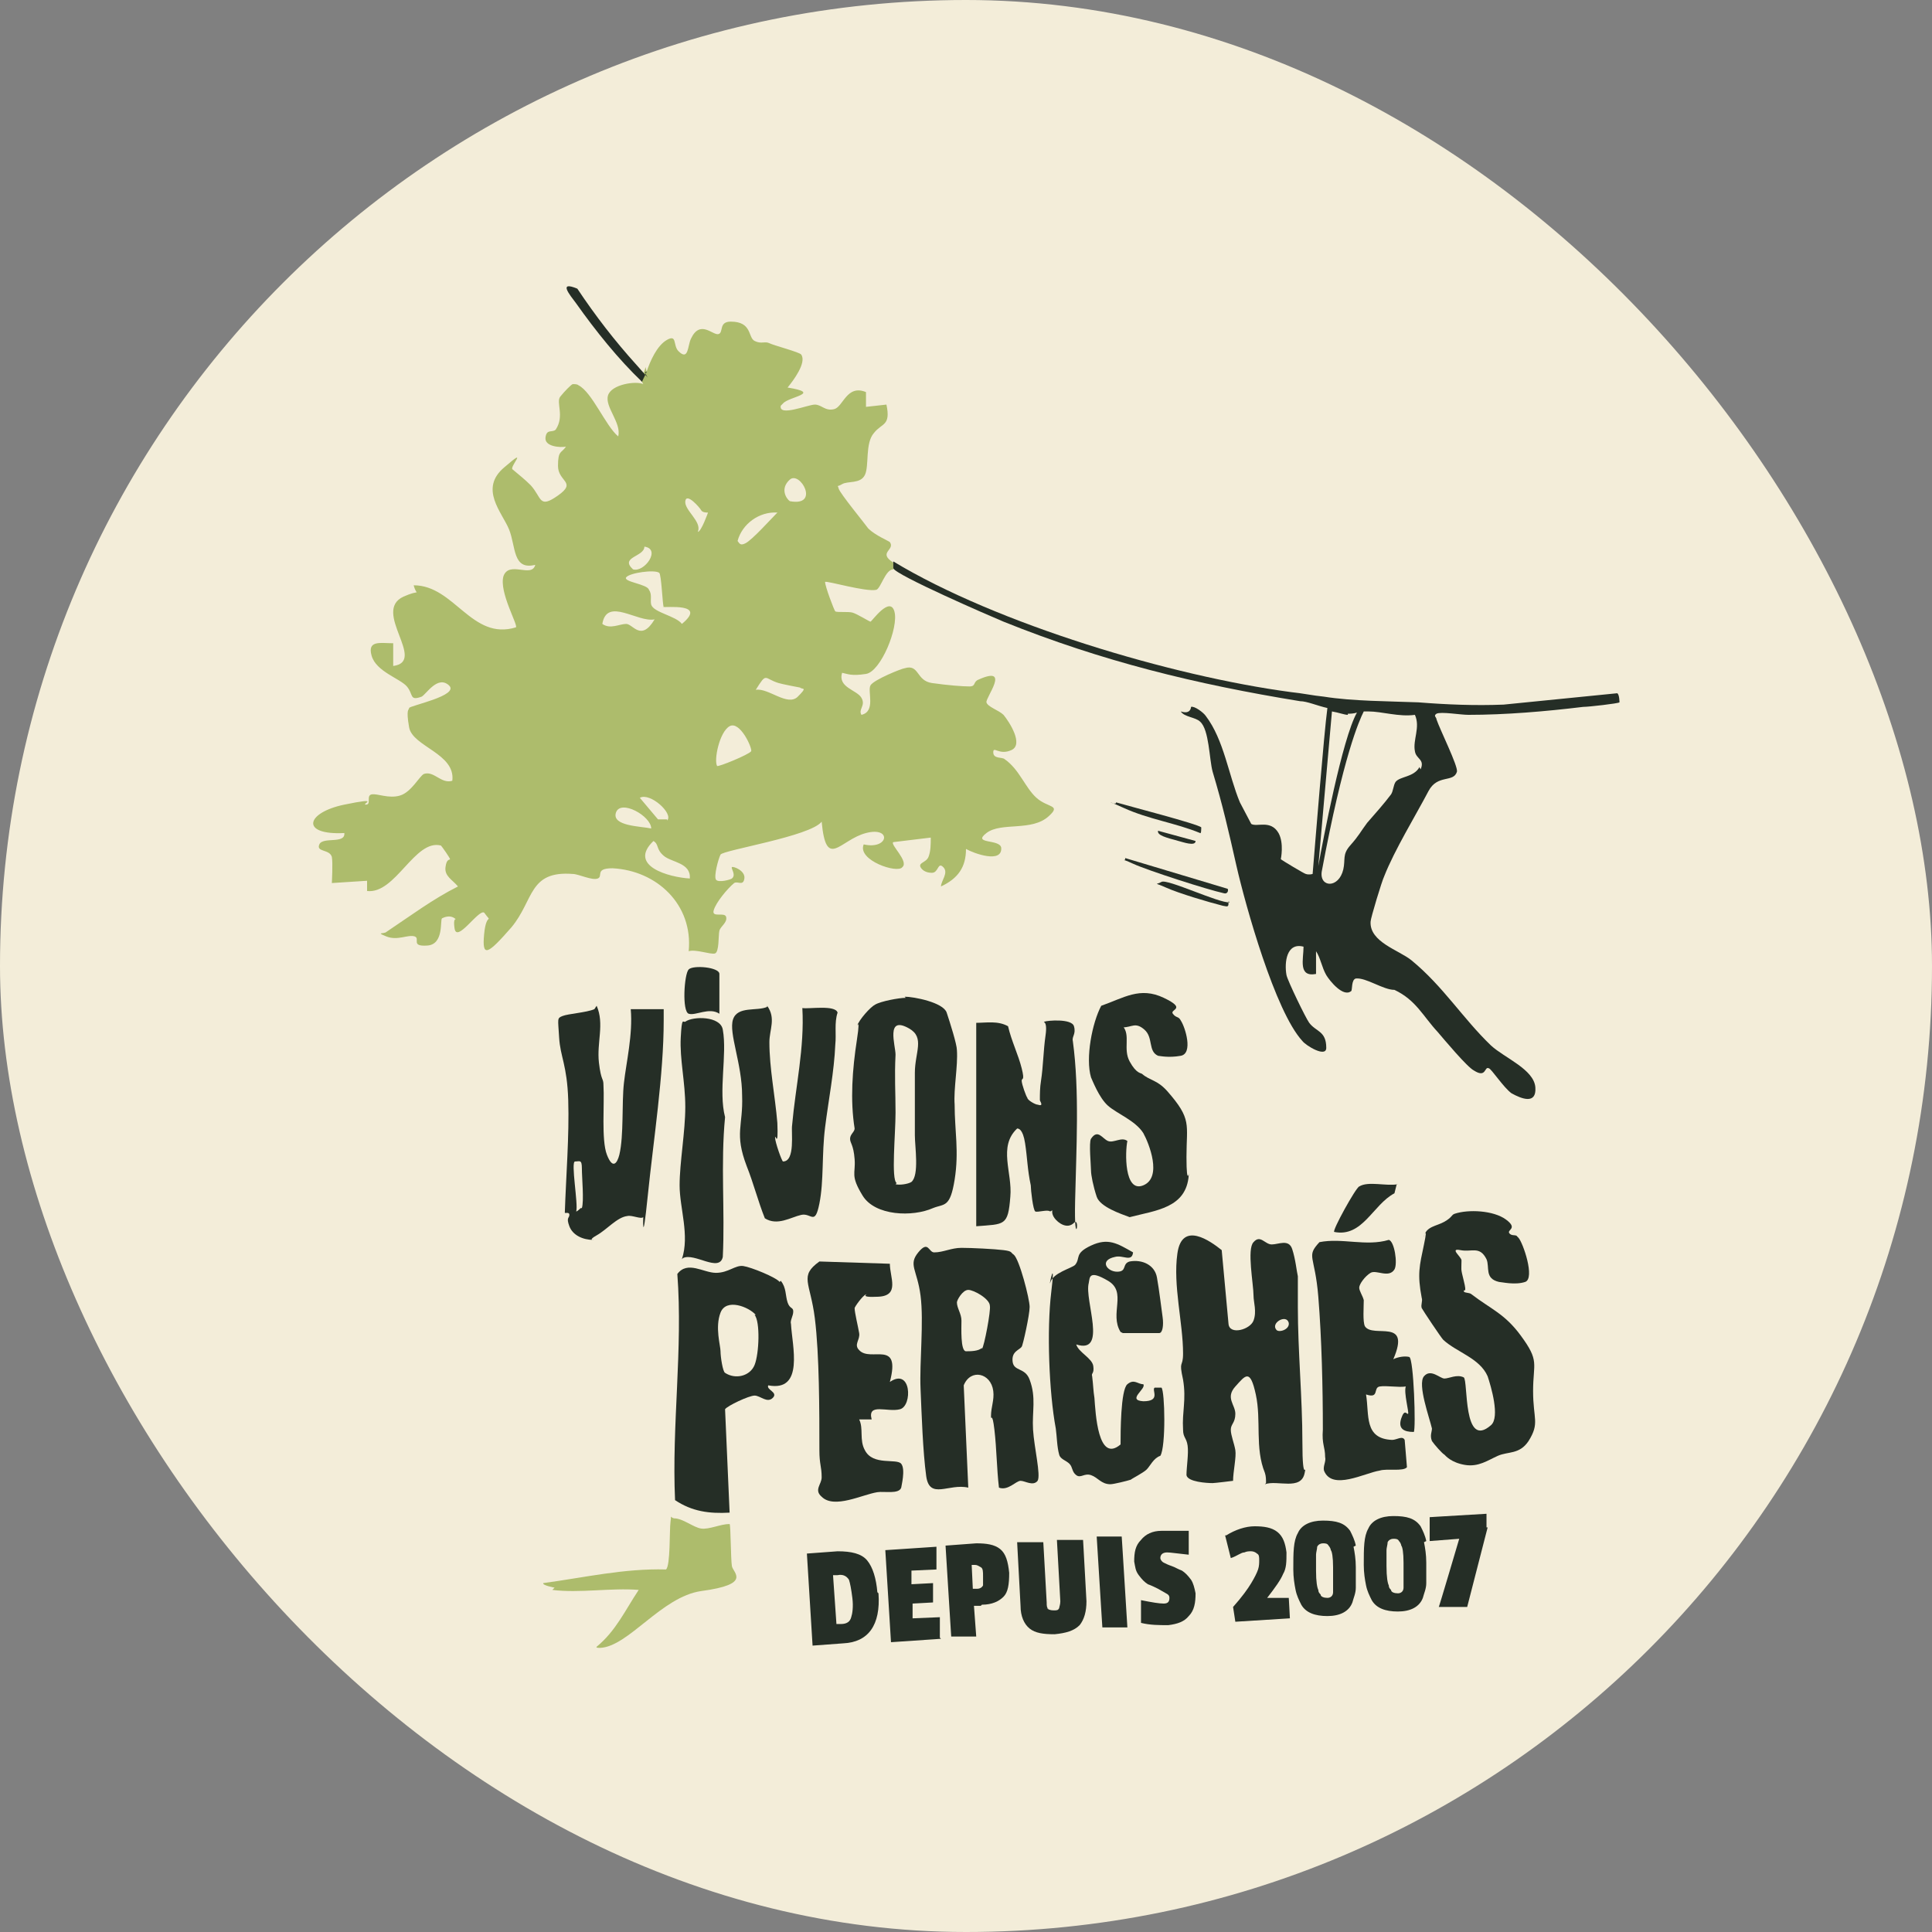 <?xml version="1.0" encoding="UTF-8"?> <svg xmlns="http://www.w3.org/2000/svg" id="Calque_1" version="1.1" viewBox="0 0 170 170"><rect x="0" y="0" width="170" height="170" fill="#808080" stroke="none"/><defs><style> .st0 { fill: #252e26; } .st1 { fill: #f3edd9; } .st2 { fill: #adbc6c; } </style></defs><rect class="st1" x="0" y="0" width="170" height="170" rx="85" ry="85"></rect><g><path class="st2" d="M56.9,32.7c.3-.9.9-2.3,1.8-2.8s.5.5,1,1c.9.9.8-.5,1.1-1.1.8-1.7,1.9-.3,2.4-.4s0-1.1,1.1-1.1c1.9,0,1.5,1.4,2.1,1.7s.9,0,1.3.2,2.7.8,2.8,1c.5.7-.7,2.3-1.2,2.9,3.1.5.1.8-.4,1.4-.6.6-.2.2-.2.2-.2,1,2.4-.1,3-.1s.9.6,1.7.4,1.1-2.2,2.8-1.5v1.3l1.8-.2c.4,1.9-.4,1.6-1.1,2.5-.8.9-.4,2.9-.8,3.7s-1.5.5-2,.8-.4,0-.3.4,2.4,3.2,2.6,3.5c.6.6,1.8,1.1,1.9,1.2.5.7-1.1.9.3,1.8,0,.2,0,.5,0,.6-.7,0-1.1,1.7-1.5,1.8-.9.2-4.3-.8-4.5-.7,0,.4.8,2.5.9,2.6.2.1,1.1,0,1.5.1s1.5.8,1.6.8,1.7-2.3,2.1-.9-1.2,5.3-2.5,5.5-1.6,0-2.1-.1c-.4,1.3,1.3,1.5,1.7,2.2s-.3,1,0,1.5c1.3-.3.5-2.1.8-2.6s2.8-1.5,3-1.5c1.3-.4,1,1.1,2.4,1.3s2.7.3,3.3.3.3-.4.8-.6c2.9-1.3.6,1.6.7,2s1.1.7,1.5,1.1c.5.6,1.8,2.6.7,3.1s-1.6-.4-1.6.2.8.4,1,.6c1.3.9,1.8,2.5,2.8,3.4s2.2.6,1.1,1.6c-1.5,1.4-4.2.5-5.5,1.5s1.2.5,1.3,1.3c.1,1.4-2.4.5-3.1.1,0,1.6-.7,2.6-2.2,3.3,0-.5.7-1.2.2-1.7s-.4.5-1,.5-.9-.3-1-.5c-.2-.4.5-.4.7-.9s.2-1.1.2-1.7l-3.3.4c-.3.2,1.4,1.7.8,2.2-.4.6-4-.6-3.4-2,2.2.5,2.5-1.6.2-1-2.3.6-3.5,3.3-3.9-1-1,1.3-8.7,2.5-8.9,2.9s-.6,1.9-.4,2.2,1.3,0,1.4-.1c.4-.3-.1-.9,0-1s1.2.3,1.1,1-.6.2-.9.4c-.6.5-1.6,1.7-1.8,2.4s1,.1,1.1.6-.5.8-.6,1.2,0,1.9-.4,2-1.7-.4-2.3-.2c.4-4.1-2.8-7.1-6.7-7.3-1.6,0-.8.7-1.3.9s-1.7-.4-2.2-.4c-3.9-.3-3.4,2.3-5.4,4.7-2.1,2.4-2.6,2.7-2.4.6s.8-.8,0-1.9c-.5-.3-2.4,2.7-2.6,1.4s.4-.6,0-.9-.9-.1-1.1,0,.2,2.3-1.3,2.4-.6-.6-1.1-.8c-.6-.2-1.5.4-2.5,0s-.2-.2,0-.4c2.1-1.4,4.1-2.9,6.3-4-.5-.6-1.2-.9-1.1-1.7s.4-.6.4-.7-.7-1.1-.8-1.2c-2.3-.6-4,4.3-6.5,4v-.9l-3.1.2c0,0,.1-1.8,0-2.3-.2-.7-1.4-.4-1.1-1.1s2.3,0,2.2-1c-3.9.2-3.4-1.8,0-2.5s1.4,0,1.9,0,0-.8.5-.9,1.5.4,2.5.1c1-.3,1.7-1.7,2.1-1.9.9-.3,1.5.9,2.5.6.3-2.4-3.5-3-3.8-4.7s0-1.5,0-1.7,4.5-1.1,3.5-2-2,.8-2.4,1c-1.1.4-.7-.2-1.3-.9s-2.7-1.3-3.1-2.7c-.4-1.4.8-1.1,1.9-1.1v2c3-.4-1.9-4.8.9-6.1,2.7-1.2,1.4.9.9-1,3.6,0,5.1,4.9,9,3.7.2-.2-1.5-3.1-1.1-4.5.5-1.4,2.5.2,2.8-1-2,.5-1.7-1.6-2.3-3.1-.6-1.5-2.7-3.6-.4-5.5,2.2-1.9.4,0,.7.2.6.5,1.1.9,1.6,1.4,1,1.1.7,2.1,2.4.9s0-1.2,0-2.6c0-1.4.3-1.1.7-1.7-.5.1-1.9,0-1.8-.8s.6-.4.9-.7c.8-1.2,0-2.4.4-2.9s1-1.1,1.1-1.1c.2,0,.4,0,.5.1,1.2.6,2.4,3.6,3.5,4.5.3-1.2-1.2-2.6-.9-3.6s2.5-1.3,3.1-1c0,0-.3-.5-.2-.6s.3-.4.4-.9h0ZM69.5,44.1c2.7.5.9-2.7,0-1.9s-.3,1.7,0,1.9ZM62.2,45.1s-.4,0-.5-.2-1.3-1.6-1.4-.8,1.5,1.8,1.1,2.7c.3,0,.9-1.7.9-1.7h0ZM68.4,45.1c-1.6-.1-3.1,1-3.5,2.5.2.3.3.4.7.2.6-.3,2.3-2.2,2.9-2.8h0ZM56.7,48.1c0,.9-2.2.9-1,2,1,.3,2.5-1.8,1-2ZM58.4,53.4c-.1-.1-.2-2.9-.4-3-.4-.3-2.6,0-2.9.4s1.9.6,2,1.1c.3.4.1.9.2,1.3.2.7,2.2,1,2.7,1.7,2.3-1.9-1.5-1.4-1.7-1.5h0ZM57.6,54.5c-1.5.3-4.2-2-4.6.4.7.5,1.5,0,2.1,0s1.3,1.6,2.5-.4ZM70.4,60.5c0,0-1.6-.3-1.9-.4-1.3-.4-1-1-2,.6,1.1-.2,2.8,1.5,3.7.6s.4-.6.2-.8h0ZM63.1,67.4c.1.1,2.8-1,3-1.3.1-.3-1-2.7-1.9-2.2s-1.4,3-1.1,3.5h0ZM58.7,72.2c.6-.6-1.5-2.5-2.4-2l1.6,1.9c.1,0,.8,0,.8,0h0ZM57.3,72.9c0-1.1-2.7-2.6-3.1-1.4-.4,1.2,2.2,1.2,3.1,1.4ZM60.7,77.3c.1-1.4-1.6-1.4-2.3-2s-.4-1-.9-1.3c-2.3,2.2,1.4,3.2,3.2,3.3h0Z"></path><path class="st2" d="M48.8,139.7c0,0-1.1-.2-1-.4,3.7-.5,7.1-1.3,10.8-1.2.4-.3.3-3.5.4-4.2s-.1-.4.3-.3c.8,0,1.7.8,2.4.9s1.7-.4,2.5-.4c.1.1.1,3.1.2,3.7s1.8,1.6-2.7,2.2c-3.5.5-6.4,4.9-8.9,5-.1,0-.4,0-.3-.1,1.7-1.4,2.5-3.2,3.7-5-2.4-.2-5.2.3-7.6,0h0Z"></path></g><g><path class="st0" d="M142.3,61l-10,1c-2.5.1-5,0-7.5-.2-2.6-.1-5.8-.1-8.3-.5-1-.1-1.9-.3-2.9-.4-10.5-1.4-25.9-6-35-11.5,0,.2,0,.5,0,.6.2.6,8.5,4.2,9.7,4.7,8.7,3.5,16.9,5.5,26.1,7,.6,0,1.5.4,2.4.6-.3,2.2-1.1,12.2-1.3,14.6,0,0-.3.1-.6,0-.1,0-2.1-1.2-2.2-1.3,0,0,.3-1.4-.2-2.3-.7-1.2-1.9-.5-2.4-.8,0,0-.9-1.7-1-1.9-1-2.4-1.4-5.5-3-7.6-.2-.3-1-.9-1.3-.8,0,0,0,.7-.9.4.3.5,1.3.5,1.7.9.8.7.8,3.3,1.1,4.4.9,3,1.4,5.2,2.1,8.3.8,3.5,3.4,12.8,5.8,15.4.3.4,2.1,1.5,2.1.6,0-1.5-.9-1.4-1.5-2.2-.3-.4-1.9-3.7-2-4.2-.2-1.1,0-2.9,1.5-2.5,0,1.1-.5,2.7,1.1,2.4v-2c.4.6.5,1.4.9,2.1.3.5,1.5,2,2.2,1.4.1-.1,0-1,.4-1.1.9-.1,2.4,1,3.4,1,1.9.9,2.5,2.3,3.8,3.7.6.7,2.6,3.1,3.2,3.4,1.1.7.9-.4,1.3-.2.2,0,1.3,1.7,2,2.2.9.5,2.2,1,2.1-.5-.1-1.6-2.7-2.6-3.9-3.7-2.5-2.4-4.2-5.2-7-7.5-1.1-.9-3.7-1.6-3.6-3.4,0-.3,1-3.6,1.2-4,.9-2.3,2.8-5.4,3.9-7.5.8-1.5,2.2-.7,2.5-1.7.1-.5-1.5-3.7-1.8-4.6,0-.2-.3-.3,0-.5.4-.2,2.1.1,2.8.1,3.3,0,6.8-.3,10.1-.7.5,0,3.1-.3,3.2-.4,0,0,0-.7-.2-.8h0ZM118.6,62.8c.2,0,.5,0,.8-.1-1.3,2.3-3,11.3-3.4,13.5l1.2-13.6c.6.1,1.1.3,1.4.3h0ZM124.9,67.5c-.5.9-1.7.8-2.1,1.3-.2.3-.2.8-.4,1.1-.6.8-1.4,1.7-2.1,2.5-.6.8-.7,1.1-1.5,2-.7.8-.4,1.2-.6,2.1-.4,1.7-2.1,1.6-1.9.2h0c1.9-10.2,3.3-13.3,3.7-14.1.1,0,.3,0,.4,0,1.2,0,2.7.5,4.1.3.5,1.1-.2,2.2,0,3.2.1.7.9.7.5,1.6h0Z"></path><path class="st0" d="M111.4,130.5c0-.3,0-.6-.1-.9-.9-2.2-.3-4.6-.8-6.9s-.9-1.7-1.8-.7,0,1.6,0,2.4-.4.9-.4,1.4.3,1.2.4,1.8-.2,1.9-.2,2.7c0,0-1.6.2-1.8.2-.5,0-2.2-.1-2.3-.7,0-.7.2-1.9.1-2.6s-.4-.7-.4-1.4c-.1-1.6.3-2.6,0-4.4-.4-1.8,0-1,0-2.3,0-2.7-.9-6-.5-8.8.4-2.9,2.9-1.1,3.9-.3l.6,6.5c.1,1,1.9.5,2.2-.3s0-1.6,0-2.2c0-1-.6-4.1,0-4.7.6-.7,1,.2,1.6.2s1.5-.5,1.8.4.4,2,.5,2.4c0,.8,0,1.8,0,2.7,0,3.9.4,8,.4,11.9,0,3.9.4,1.7.2,2.7-.3,1.6-2.4.6-3.5,1h0ZM112.3,117c.2.3,1.2,0,1.1-.6-.2-.8-1.6,0-1.1.6Z"></path><path class="st0" d="M89.9,118.5c-.2.3-.9.4-.8,1.3s1.1.5,1.5,1.6c.6,1.6.2,2.8.3,4.4s.7,4,.4,4.5c-.4.5-1.1,0-1.5,0s-1.1.9-1.9.6c-.2-1.7-.2-3.4-.4-5.1s-.3-.7-.3-1.2c0-.8.3-1.4.2-2.2-.2-1.6-2-2-2.6-.5l.4,9c-1.7-.4-3.4,1.1-3.7-1-.3-2.2-.4-5.4-.5-7.7s.3-5.9,0-8.2c-.3-2.3-1.1-2.7-.2-3.8.9-1.1.9,0,1.4,0,.8,0,1.5-.4,2.4-.4s2.9.1,3.7.2.6.2.9.4c.5.4,1.4,3.9,1.4,4.6s-.6,3.4-.7,3.5h0ZM86.4,118.7c.2-.2.8-3.4.7-3.8,0-.6-1.4-1.4-1.9-1.4s-1,.9-1,1.1c0,.5.4,1,.4,1.6s-.1,2.7.4,2.7c.4,0,1.1,0,1.4-.3h0Z"></path><path class="st0" d="M133.6,108.9c.4.4,1.5,3.6.6,3.9s-2.1,0-2.3,0c-1.3-.3-.8-1.3-1.1-2-.6-1.2-1.3-.6-2.3-.8s.1.6.1.9c0,.9-.1.6.2,1.8s0,.7,0,.9.5.1.7.3c1.7,1.3,2.9,1.7,4.3,3.6,1.7,2.3,1.1,2.4,1.1,4.9s.6,2.8-.4,4.4c-.8,1.2-1.8.9-2.7,1.3s-1.7,1-2.9.8-1.7-.8-1.8-.9c-.2-.1-.9-.9-1.1-1.2-.2-.5,0-.8,0-1.1-.2-.9-1.3-3.9-.7-4.6s1.4.2,1.8.2,1.1-.4,1.7-.1c.4.3-.1,6.4,2.4,4.2.8-.7,0-3.4-.3-4.3-.7-1.6-2.7-2.1-3.9-3.2-.2-.2-1.8-2.6-1.9-2.8-.1-.3.1-.6,0-.9-.4-2.1-.2-2.8.2-4.7.4-1.9-.1-.5,0-.7.2-.9,1.1-.9,1.8-1.3s.6-.6.9-.7c1.2-.4,3.4-.3,4.5.5s.1.9.3,1.2.6.1.7.3h0Z"></path><path class="st0" d="M68.7,112.7c.5.6.4,1.3.6,1.9s.5.4.5.8-.3.8-.2,1.1c.1,1.9,1.2,6-2,5.4-.2.4.9.6.4,1.1s-1.1-.2-1.6-.2-2.4.9-2.6,1.2l.4,9.1c-1.8.1-3.3-.1-4.8-1.1-.3-6.6.7-13.3.2-19.9.9-1.2,2.3-.1,3.4-.1s1.7-.7,2.4-.6,2.9,1,3.2,1.4h0ZM66.5,115.7c-.6-.7-2.6-1.5-3.1-.2s0,2.9,0,3.4.2,1.8.4,1.9c.9.6,2.2.3,2.6-.7s.5-3.8,0-4.4h0Z"></path><path class="st0" d="M79.6,87.7c.8,0,3.4.5,3.7,1.4s.9,2.8.9,3.3c.1,1.4-.3,3.4-.2,4.8,0,2.3.4,4.1,0,6.6-.4,2.5-.9,2.1-1.9,2.5-1.8.8-5.1.7-6.2-1.1s-.6-1.9-.7-3.2-.4-1.4-.4-1.8.4-.6.4-.9c-.4-2.5-.2-5.2.2-7.8s-.2-.6,0-1.2,1.2-1.7,1.6-1.9c.5-.3,2.1-.6,2.7-.6h0ZM78.8,104.2c.3.1,1.1,0,1.4-.2.7-.6.3-3.1.3-4.1,0-1.9,0-3.7,0-5.5s.9-3.1-.5-3.9c-2.1-1.2-1.2,1.5-1.2,2.3-.1,2,0,3.2,0,5.1s-.4,5.9.1,6.2h0Z"></path><path class="st0" d="M98.6,117.2c-1-1.6.6-3.5-1.1-4.5s-1.6-.3-1.7.2c-.4,1.5,1.7,6.3-1.1,5.4.2.7,1.4,1.2,1.5,1.9s-.2.6-.1.9c.1.8.1,1.3.2,1.9.1,1.3.3,5.8,2.3,4.1,0-1,0-4.8.6-5.3s.9,0,1.4,0c.3.4-1.5,1.4,0,1.5,1.6,0,.7-1,1-1.2.2,0,.6,0,.6,0,.3.3.4,5.2-.1,6-.6.2-.9.9-1.2,1.2s-1.3.8-1.4.9c-.3.1-1.5.4-1.8.4-.8,0-1.1-.6-1.7-.8s-.9.3-1.3,0-.3-.7-.6-1-.8-.4-.9-.8c-.2-.7-.2-1.6-.3-2.3-.6-3.2-.8-8.7-.4-12,.4-3.3-.2-.6-.1-.8.2-.9,1.9-1.3,2.2-1.6.5-.6-.1-1,1.4-1.7s2.3-.2,3.7.6c-.1.9-.9.2-1.6.4-1.4.3-.7,1.3.2,1.3s.4-.7,1.1-.9c1.1-.2,2.2.3,2.4,1.4s.4,2.8.5,3.5,0,1.4-.3,1.4h-3.2,0Z"></path><path class="st0" d="M92.4,106.6c-.2-.2-1.1.1-1.3,0s-.4-1.9-.4-2.3c-.3-1.4-.3-2.4-.5-3.7-.2-1.3-.6-1.3-.7-1.3-1.7,1.6-.4,3.9-.6,6-.2,2.6-.5,2.4-3,2.6v-17.9c.9,0,1.9-.2,2.8.3.3,1.3.9,2.5,1.2,3.7s0,.8,0,1.1.4,1.4.5,1.5c0,.2.7.6.9.6.6.2.2-.3.2-.4,0-.5,0-1.1.1-1.7.2-1.3.2-2.6.4-4s-.3-1.1-.1-1.2,2.4-.3,2.6.4-.2.9-.1,1.3c.6,4.4.3,9.6.2,14.1s.5,1.3-.1,1.9-1.4,0-1.7-.4-.2-.7-.2-.7h0Z"></path><path class="st0" d="M122.6,119.6c.4-.2,1-.3,1.4-.2s.6,6.4.4,6.6c-.9,0-1.4-.3-1.1-1.2s.5-.3.6-.4-.4-1.9-.2-2.4c-.7.1-1.7-.1-2.3,0s0,1.1-1.2.7c.3,1.8-.2,3.9,2.3,4,.4,0,.9-.4,1.1,0l.2,2.4c-.3.4-1.8.1-2.4.3-1.3.2-4.2,1.8-4.9,0-.1-.4.2-.8.1-1.2,0-.9-.3-1.1-.2-2.4,0-3.7-.1-8-.4-11.7s-1.1-3.5.1-4.8c2-.4,4.1.4,6.1-.2.5.1.8,2.1.5,2.6-.5.8-1.6,0-2.1.3s-1,1-1,1.3.3.7.4,1.1c0,.6-.1,1.9.1,2.3.7,1.1,4.1-.8,2.5,2.9h0Z"></path><path class="st0" d="M52.5,88.5c.7,1.6,0,3.2.2,5,.2,1.7.4,1.3.4,2,.1,1.6-.2,4.8.3,6.1s.9.8,1.1,0c.4-1.7.2-4.5.4-6.3s.8-4.3.6-6.5h2.9v1c0,4.8-.9,10.5-1.4,15.4s-.4,1.8-.4,1.9c-.2.2-1-.2-1.4-.1-.9.1-1.8,1.2-2.7,1.7s-.1.4-.3.4c-.9,0-1.8-.4-2.1-1.2s0-.7,0-1-.4-.1-.4-.2c.1-3.1.4-6.8.3-9.9s-.7-3.8-.8-5.5-.2-1.7.3-1.9,2.1-.3,2.8-.6h0ZM51.2,106.3c.2-.6,0-2.7,0-3.5s-.2-.6-.6-.6.3,3.8.1,4.4c.1,0,.4-.3.4-.3Z"></path><path class="st0" d="M78.3,111.2c0,1.2.9,2.8-1,2.9s-.8-.3-1.1-.2-1,1.1-1,1.2c0,.4.3,1.6.4,2.2s-.5,1,0,1.5c1,1.1,3.7-1,2.7,2.8,1.9-1.3,2,2.1.9,2.4s-2.9-.6-2.5.9h-1.1c.4.8,0,1.8.5,2.7.7,1.4,2.8.7,3.2,1.2s0,2,0,2.1c-.2.6-1.5.3-2.1.4-1.3.2-3.8,1.5-4.9.4-.7-.6,0-1.1,0-1.7,0-1-.2-1.1-.2-2.4,0-3.4,0-8.4-.4-11.6s-1.4-3.7.4-5l6.2.2h0Z"></path><path class="st0" d="M98.8,90.3c.7.8,0,2,.6,3.1s1,1,1.1,1.1c.7.6,1.3.5,2.2,1.5,2.2,2.5,1.7,2.9,1.7,5.8s.3,1,.2,1.6c-.2,2.9-2.9,3.1-5.2,3.7-.8-.3-2.6-.9-2.9-1.8s-.5-1.9-.5-2.3-.2-2.5,0-2.8c.6-.9,1,0,1.5.2s1.2-.4,1.7,0c-.2.9-.3,4.6,1.4,3.9s.5-3.7,0-4.6c-.7-1.1-2.3-1.7-3.1-2.4s-1.4-2.3-1.5-2.5c-.5-1.7.1-4.8.9-6.3,2-.7,3.4-1.7,5.5-.7s.5,1,.8,1.4.5.2.7.6c.4.6,1.1,2.9,0,3.1s-1.9,0-2,0c-.9-.4-.4-1.6-1.2-2.3s-1.1-.2-1.9-.2h0Z"></path><path class="st0" d="M67.5,88.5c.8,1.1.2,2.1.2,3.2,0,2.3.5,4.7.7,7.1.1,2.4-.2.9-.2,1.3s.6,2.1.7,2.1c1.1,0,.7-2.6.8-3.2.3-3.4,1.1-6.8.9-10.3.6.1,2.9-.3,3.1.4-.3.9-.1,1.9-.2,2.8-.1,2.4-.6,4.9-.9,7.3s-.1,4.7-.5,6.7c-.4,2-.7.8-1.6,1s-2.1,1-3.2.3c-.6-1.5-1-3.1-1.6-4.6-1.1-2.9-.3-3.5-.4-6.2,0-2.8-1.2-5.5-.8-6.7.4-1.2,2.1-.7,3-1.1h0Z"></path><path class="st0" d="M60,110.8c.7-2.1-.2-4.5-.2-6.5s.5-4.7.5-6.9-.5-4.2-.4-6.1.2-1.3.4-1.4c.7-.5,3.1-.5,3.3.7.4,2.2-.4,5.4.2,7.7-.4,4.1,0,8.3-.2,12.3-.3,1.4-2.5-.4-3.5.1h0Z"></path><path class="st0" d="M63.3,89.2c-.9-.6-2.1.2-2.7,0s-.4-3.5,0-3.9,2.7-.2,2.7.4v3.4Z"></path><path class="st0" d="M122.9,104.2l-.2.8c-1.9,1-2.8,3.9-5.3,3.4-.2-.1,1.9-3.9,2.2-4,.8-.5,2.4,0,3.4-.2h0Z"></path><path class="st0" d="M56.9,32.7c-.2.5-.4.8-.4.9-2.1-2-4.1-4.5-5.8-6.9-.6-.8-1.6-2,.1-1.3,1.6,2.4,3.3,4.6,5.2,6.7s.4.6.9.6Z"></path><path class="st0" d="M105.7,72.9s0,.5-.1.4c-2.2-.9-4.5-1.2-6.7-2.2s-.6-.1-.7-.5c1,.3,7.2,1.9,7.5,2.2Z"></path><path class="st0" d="M108,78.2c.1,0,.1.5-.3.4-1.4-.3-6.7-2-8-2.6s-.6-.1-.7-.5l9,2.7Z"></path><path class="st0" d="M108.1,79.3c0,.5,0,.5-.5.4-1.2-.3-3.9-1.1-5-1.6s-.9-.2-.4-.5,5.1,1.9,6,1.8Z"></path><path class="st0" d="M105.2,74c0,.5-1.1.1-1.5,0-1.1-.3-1.9-.5-1.8-.9l3.3.9h0Z"></path></g><g><path class="st0" d="M77.3,140.2c.2,2.8-.9,4.3-3.1,4.4l-2.7.2-.5-8.1,2.7-.2c1.2,0,2.1.2,2.6.8s.8,1.6.9,2.8ZM74.9,142.3c.1-.3.2-.9.1-1.7s-.2-1.3-.3-1.6c-.2-.3-.5-.5-1-.4h-.4s.3,4.3.3,4.3h.4c.5,0,.8-.2.9-.6Z"></path><path class="st0" d="M82.8,144.2l-4.4.3-.5-8.1,4.5-.3v2s-2.2.1-2.2.1v1.2c0,0,1.9-.1,1.9-.1v1.7c.1,0-1.8.1-1.8.1v1.3c0,0,2.4-.1,2.4-.1v1.8Z"></path><path class="st0" d="M86.3,141.3h-.6s.2,2.7.2,2.7h-2.2c0,.1-.5-8-.5-8l2.7-.2c.9,0,1.6.1,2.1.5.5.4.7,1.1.8,2.1,0,1-.1,1.7-.5,2.1-.4.4-1,.7-1.9.7ZM86.5,139.5c0-.2,0-.4,0-.8,0-.4,0-.7-.2-.8s-.3-.2-.5-.2h-.3s.1,2.1.1,2.1h.4c.2,0,.4-.1.5-.3Z"></path><path class="st0" d="M92.1,141.5c.1.1.3.2.6.2s.4,0,.5-.2c0-.1.1-.3.1-.6l-.3-5.4h2.3c0-.1.3,5.4.3,5.4,0,.9-.2,1.6-.6,2.1-.5.5-1.2.7-2.2.8-1,0-1.7-.1-2.2-.5-.5-.4-.8-1.1-.8-2l-.3-5.6h2.3c0-.1.3,5.3.3,5.3,0,.3,0,.5.2.6Z"></path><path class="st0" d="M99.2,143.2h-2.2c0,.1-.5-8-.5-8h2.2c0-.1.5,8,.5,8Z"></path><path class="st0" d="M100.4,135.5c.4-.5,1-.8,1.8-.8s1.6,0,2.4,0v2.1c-1-.1-1.6-.2-1.9-.2-.4,0-.6.2-.6.5,0,.1.1.3.3.4.2.1.4.2.7.3.3.1.6.3.9.4.3.2.5.4.8.8.2.3.3.7.4,1.2,0,.8-.1,1.5-.6,2-.4.5-1,.7-1.8.8-.8,0-1.6,0-2.4-.2v-2c1,.2,1.6.3,2,.3.4,0,.5-.2.5-.5,0-.2-.1-.3-.3-.4-.2-.1-.5-.3-.7-.4s-.6-.3-.9-.4c-.3-.2-.5-.4-.8-.8s-.3-.7-.4-1.2c0-.8.1-1.4.6-1.9Z"></path><path class="st0" d="M107.9,135.1c.8-.5,1.7-.8,2.5-.8.8,0,1.5.1,2,.5.5.4.7,1,.8,1.8,0,.8,0,1.4-.3,1.9-.2.5-.7,1.2-1.4,2.1h1.9c0-.1.1,1.8.1,1.8l-4.8.3-.2-1.3c.8-.9,1.3-1.6,1.6-2.1.3-.5.5-.9.6-1.2.1-.3.1-.6.1-.8,0-.3,0-.5-.2-.6-.1-.1-.3-.2-.5-.2-.2,0-.4,0-.6.1-.3,0-.6.3-1.2.5l-.5-2Z"></path><path class="st0" d="M119.1,136.1c.1.5.2,1.1.2,1.8,0,.7,0,1.3,0,1.8,0,.5-.2.9-.3,1.3-.3.8-1.1,1.2-2.2,1.2-1.1,0-1.9-.3-2.3-1-.2-.4-.4-.8-.5-1.3s-.2-1.1-.2-1.8c0-1.5,0-2.5.4-3.2.3-.7,1.1-1.1,2.2-1.1,1.2,0,1.9.2,2.4.9.2.4.4.8.5,1.3ZM117.3,138.1v-.2c0-.9-.1-1.4-.2-1.5,0-.1-.1-.3-.2-.4-.1-.2-.3-.2-.5-.2s-.4.1-.5.3c0,.2-.1.5-.1.7,0,.4,0,.8,0,1.2v.2c0,1,.1,1.5.2,1.7,0,.2.1.3.2.4,0,.2.3.3.6.3.3,0,.5-.2.5-.5,0-.3,0-.9,0-1.8Z"></path><path class="st0" d="M125.3,135.7c.1.5.2,1.1.2,1.8,0,.7,0,1.3,0,1.8,0,.5-.2.9-.3,1.3-.3.8-1.1,1.2-2.2,1.2-1.1,0-1.9-.3-2.3-1-.2-.4-.4-.8-.5-1.3-.1-.5-.2-1.1-.2-1.8,0-1.5,0-2.5.4-3.2.3-.7,1.1-1.1,2.2-1.1,1.2,0,1.9.2,2.4.9.2.4.4.8.5,1.3ZM123.5,137.7v-.2c0-.9-.1-1.4-.2-1.5,0-.1-.1-.3-.2-.4-.1-.2-.3-.2-.5-.2-.2,0-.4.1-.5.3,0,.2-.1.5-.1.7,0,.4,0,.8,0,1.2v.2c0,1,.1,1.5.2,1.7,0,.2.1.3.2.4,0,.2.3.3.6.3.3,0,.5-.2.5-.5,0-.3,0-.9,0-1.8Z"></path><path class="st0" d="M130.9,134.4l-1.8,7h-2.5c0,.1,1.8-6,1.8-6l-2.6.2v-2.1c-.1,0,5-.3,5-.3v1.2Z"></path></g></svg> 